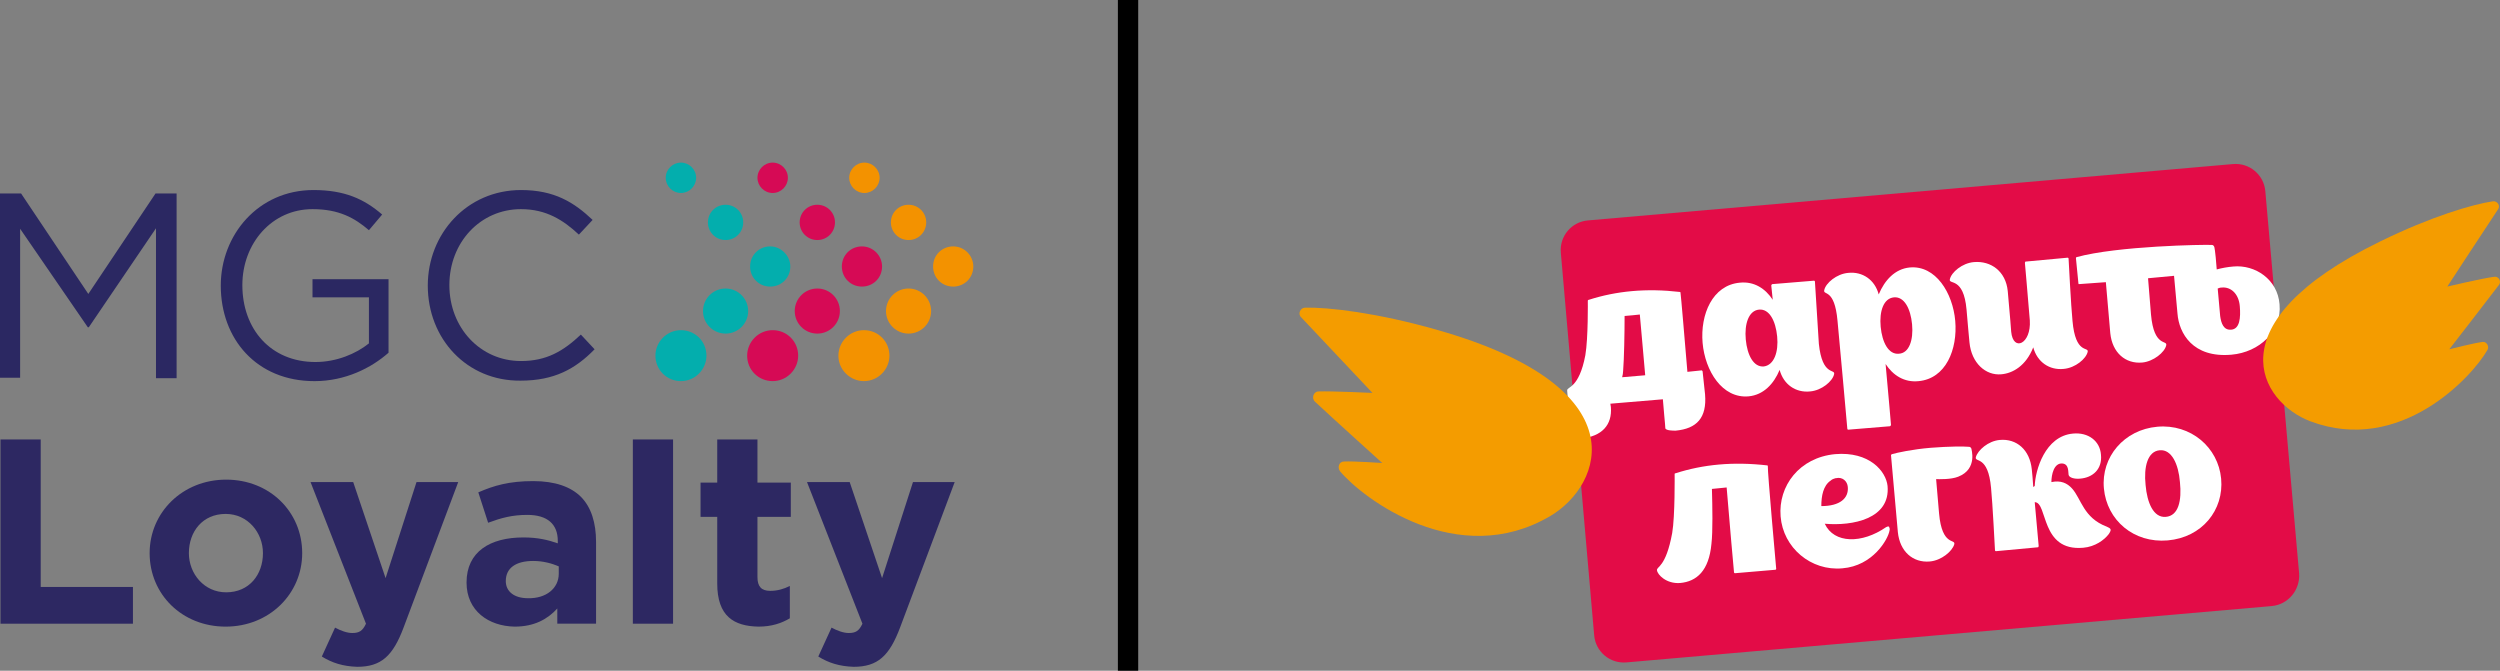 <svg width="123" height="33" viewBox="0 0 123 33" fill="none" xmlns="http://www.w3.org/2000/svg">
<rect x="0" y="0" width="123" height="33" fill="#808080" stroke="none"/>
<g clip-path="url(#clip0_1317_12464)">
<path d="M34.25 8.747C34.25 9.157 33.912 9.495 33.502 9.495C33.091 9.495 32.753 9.157 32.753 8.747C32.753 8.338 33.091 8 33.502 8C33.912 8 34.25 8.338 34.25 8.747Z" fill="#03AEAD"/>
<path d="M36.567 10.942C36.567 11.424 36.181 11.81 35.698 11.81C35.215 11.81 34.829 11.424 34.829 10.942C34.829 10.46 35.215 10.074 35.698 10.074C36.181 10.074 36.567 10.46 36.567 10.942Z" fill="#03AEAD"/>
<path d="M38.884 13.111C38.884 13.666 38.45 14.1 37.895 14.1C37.34 14.1 36.905 13.666 36.905 13.111C36.905 12.557 37.34 12.123 37.895 12.123C38.426 12.123 38.884 12.581 38.884 13.111Z" fill="#03AEAD"/>
<path d="M35.698 16.413C36.311 16.413 36.809 15.917 36.809 15.304C36.809 14.692 36.311 14.195 35.698 14.195C35.085 14.195 34.588 14.692 34.588 15.304C34.588 15.917 35.085 16.413 35.698 16.413Z" fill="#03AEAD"/>
<path d="M34.757 17.498C34.757 18.173 34.202 18.751 33.502 18.751C32.802 18.751 32.247 18.197 32.247 17.498C32.247 16.823 32.802 16.244 33.502 16.244C34.202 16.244 34.757 16.799 34.757 17.498Z" fill="#03AEAD"/>
<path d="M38.764 8.747C38.764 9.157 38.426 9.495 38.015 9.495C37.605 9.495 37.267 9.157 37.267 8.747C37.267 8.338 37.605 8 38.015 8C38.426 8 38.764 8.338 38.764 8.747Z" fill="#D60A55"/>
<path d="M41.081 10.942C41.081 11.424 40.694 11.81 40.212 11.81C39.729 11.81 39.343 11.424 39.343 10.942C39.343 10.46 39.729 10.074 40.212 10.074C40.694 10.074 41.081 10.46 41.081 10.942Z" fill="#D60A55"/>
<path d="M43.398 13.111C43.398 13.666 42.963 14.1 42.408 14.1C41.853 14.1 41.419 13.666 41.419 13.111C41.419 12.557 41.853 12.123 42.408 12.123C42.963 12.123 43.398 12.581 43.398 13.111Z" fill="#D60A55"/>
<path d="M40.212 16.413C40.825 16.413 41.322 15.917 41.322 15.304C41.322 14.692 40.825 14.195 40.212 14.195C39.598 14.195 39.101 14.692 39.101 15.304C39.101 15.917 39.598 16.413 40.212 16.413Z" fill="#D60A55"/>
<path d="M39.27 17.498C39.27 18.173 38.715 18.751 38.015 18.751C37.315 18.751 36.76 18.197 36.76 17.498C36.76 16.823 37.315 16.244 38.015 16.244C38.715 16.244 39.27 16.799 39.27 17.498Z" fill="#D60A55"/>
<path d="M43.277 8.747C43.277 9.157 42.939 9.495 42.529 9.495C42.118 9.495 41.781 9.157 41.781 8.747C41.781 8.338 42.118 8 42.529 8C42.939 8 43.277 8.338 43.277 8.747Z" fill="#F39200"/>
<path d="M45.57 10.942C45.57 11.424 45.184 11.81 44.701 11.81C44.218 11.81 43.832 11.424 43.832 10.942C43.832 10.46 44.218 10.074 44.701 10.074C45.184 10.074 45.57 10.46 45.57 10.942Z" fill="#F39200"/>
<path d="M47.887 13.111C47.887 13.666 47.453 14.1 46.897 14.1C46.342 14.1 45.908 13.666 45.908 13.111C45.908 12.557 46.342 12.123 46.897 12.123C47.453 12.123 47.887 12.581 47.887 13.111Z" fill="#F39200"/>
<path d="M44.701 16.413C45.314 16.413 45.811 15.917 45.811 15.304C45.811 14.692 45.314 14.195 44.701 14.195C44.088 14.195 43.591 14.692 43.591 15.304C43.591 15.917 44.088 16.413 44.701 16.413Z" fill="#F39200"/>
<path d="M43.76 17.498C43.76 18.173 43.205 18.751 42.505 18.751C41.829 18.751 41.249 18.197 41.249 17.498C41.249 16.823 41.805 16.244 42.505 16.244C43.205 16.244 43.76 16.799 43.76 17.498Z" fill="#F39200"/>
<path d="M0 9.52H1.038L4.345 14.462L7.651 9.52H8.689V18.608H7.675V11.231L4.369 16.101H4.32L0.99 11.255V18.584H0V9.52Z" fill="#2B2862"/>
<path d="M10.862 14.051C10.862 11.568 12.696 9.35 15.423 9.35C16.944 9.35 17.91 9.784 18.802 10.555L18.151 11.326C17.451 10.724 16.678 10.29 15.375 10.29C13.372 10.29 11.924 11.977 11.924 14.027C11.924 16.196 13.323 17.811 15.52 17.811C16.558 17.811 17.523 17.402 18.151 16.895V14.629H15.375V13.737H19.116V17.354C18.271 18.101 16.992 18.752 15.472 18.752C12.623 18.752 10.862 16.678 10.862 14.051Z" fill="#2B2862"/>
<path d="M21.047 14.051C21.047 11.495 22.978 9.35 25.633 9.35C27.274 9.35 28.24 9.952 29.157 10.82L28.481 11.543C27.709 10.82 26.864 10.29 25.633 10.29C23.63 10.29 22.109 11.929 22.109 14.027C22.109 16.124 23.63 17.763 25.633 17.763C26.888 17.763 27.709 17.281 28.578 16.462L29.254 17.185C28.312 18.149 27.274 18.728 25.609 18.728C22.978 18.752 21.047 16.678 21.047 14.051Z" fill="#2B2862"/>
<path d="M0 21.621H2.003V28.878H6.541V30.686H0.024V21.621H0Z" fill="#2D2862"/>
<path d="M7.362 27.214C7.362 25.213 8.979 23.598 11.127 23.598C13.275 23.598 14.868 25.189 14.868 27.214C14.868 29.215 13.251 30.83 11.103 30.83C8.955 30.83 7.362 29.239 7.362 27.214ZM12.937 27.214C12.937 26.201 12.189 25.285 11.103 25.285C9.968 25.285 9.293 26.153 9.293 27.214C9.293 28.226 10.041 29.142 11.127 29.142C12.261 29.142 12.937 28.275 12.937 27.214Z" fill="#2D2862"/>
<path d="M15.834 32.301L16.485 30.879C16.751 31.023 17.065 31.144 17.33 31.144C17.668 31.144 17.837 31.048 18.006 30.686L15.279 23.719H17.378L18.971 28.444L20.492 23.719H22.544L19.864 30.855C19.334 32.277 18.754 32.807 17.572 32.807C16.872 32.783 16.341 32.615 15.834 32.301Z" fill="#2D2862"/>
<path d="M22.954 28.66C22.954 27.142 24.112 26.442 25.754 26.442C26.454 26.442 26.96 26.563 27.443 26.732V26.611C27.443 25.791 26.936 25.333 25.947 25.333C25.199 25.333 24.668 25.478 24.016 25.719L23.533 24.224C24.305 23.887 25.054 23.67 26.236 23.67C27.323 23.67 28.095 23.959 28.578 24.441C29.085 24.948 29.326 25.719 29.326 26.659V30.685H27.419V29.938C26.936 30.468 26.285 30.83 25.319 30.83C24.04 30.806 22.954 30.058 22.954 28.66ZM27.491 28.226V27.865C27.154 27.72 26.719 27.599 26.236 27.599C25.392 27.599 24.885 27.937 24.885 28.588C24.885 29.118 25.319 29.432 25.971 29.432C26.864 29.456 27.491 28.95 27.491 28.226Z" fill="#2D2862"/>
<path d="M31.136 21.621H33.115V30.686H31.136V21.621Z" fill="#2D2862"/>
<path d="M35.288 28.709V25.43H34.467V23.743H35.288V21.621H37.267V23.743H38.908V25.43H37.267V28.395C37.267 28.854 37.46 29.07 37.895 29.07C38.257 29.07 38.571 28.974 38.86 28.829V30.421C38.45 30.662 37.967 30.83 37.315 30.83C36.109 30.806 35.288 30.324 35.288 28.709Z" fill="#2D2862"/>
<path d="M40.26 32.301L40.912 30.879C41.177 31.023 41.491 31.144 41.756 31.144C42.094 31.144 42.263 31.048 42.432 30.686L39.705 23.719H41.805L43.398 28.444L44.918 23.719H46.97L44.291 30.855C43.76 32.277 43.181 32.807 41.998 32.807C41.298 32.783 40.767 32.615 40.26 32.301Z" fill="#2D2862"/>
</g>
<g clip-path="url(#clip1_1317_12464)">
<path d="M113.118 28.227L111.453 9.398C111.38 8.603 110.68 8 109.86 8.072L78.12 10.845C77.323 10.917 76.72 11.616 76.793 12.436L78.434 31.264C78.506 32.06 79.206 32.663 80.027 32.59L111.767 29.818C112.587 29.745 113.166 29.022 113.118 28.227Z" fill="#E30C47"/>
<path d="M83.889 19.404C83.985 20.561 83.478 21.091 82.441 21.188C82.32 21.188 81.958 21.188 81.934 21.067C81.934 20.947 81.837 20.03 81.813 19.645L79.23 19.862C79.23 19.91 79.255 19.982 79.255 20.03C79.327 20.898 78.82 21.477 77.782 21.573C77.637 21.573 77.324 21.573 77.299 21.453C77.299 21.332 77.13 19.621 77.106 19.235V19.211C77.082 19.018 77.686 19.138 77.999 17.475C78.144 16.631 78.12 14.799 78.12 14.799C78.12 14.751 78.168 14.751 78.168 14.751C79.52 14.317 80.992 14.172 82.658 14.365C82.658 14.365 82.682 14.365 82.682 14.413C82.706 14.558 82.899 16.848 83.02 18.295L83.72 18.222C83.72 18.222 83.744 18.222 83.768 18.271L83.889 19.404ZM79.93 15.546C79.93 16.414 79.906 17.644 79.858 18.246C79.858 18.343 79.834 18.463 79.81 18.56L80.944 18.463C80.872 17.571 80.751 16.342 80.679 15.474C80.486 15.498 80.22 15.522 79.93 15.546Z" fill="white"/>
<path d="M90.237 18.415C90.164 18.753 89.633 19.211 89.054 19.259C88.354 19.331 87.751 18.921 87.558 18.198C87.268 18.897 86.761 19.428 86.037 19.5C84.734 19.62 83.889 18.246 83.768 16.872C83.647 15.474 84.251 14.027 85.602 13.907C86.302 13.835 86.858 14.196 87.219 14.751C87.171 14.317 87.147 14.052 87.147 14.052C87.147 14.003 87.195 13.979 87.195 13.979L89.247 13.81C89.247 13.81 89.295 13.81 89.295 13.859C89.295 13.859 89.44 16.221 89.488 16.921C89.657 18.536 90.309 18.126 90.237 18.415ZM87.437 16.559C87.364 15.787 87.051 15.185 86.544 15.233C86.037 15.281 85.82 15.932 85.892 16.703C85.964 17.475 86.278 18.078 86.785 18.029C87.292 17.957 87.509 17.306 87.437 16.559Z" fill="white"/>
<path d="M96.198 15.787C96.319 17.186 95.74 18.632 94.388 18.753C93.688 18.825 93.133 18.463 92.771 17.909C92.916 19.452 93.036 20.898 93.036 20.898C93.036 20.947 92.988 20.971 92.988 20.971L90.936 21.14C90.936 21.14 90.888 21.14 90.888 21.091C90.888 21.091 90.478 16.487 90.406 15.787C90.261 14.148 89.681 14.558 89.754 14.269C89.826 13.931 90.357 13.473 90.936 13.425C91.636 13.353 92.24 13.762 92.433 14.486C92.723 13.787 93.23 13.232 93.954 13.16C95.233 13.039 96.078 14.413 96.198 15.787ZM94.074 15.956C94.002 15.185 93.688 14.582 93.181 14.63C92.674 14.678 92.457 15.305 92.529 16.077C92.602 16.848 92.916 17.451 93.423 17.403C93.93 17.379 94.147 16.728 94.074 15.956Z" fill="white"/>
<path d="M102.715 17.306C102.643 17.644 102.112 18.102 101.533 18.15C100.833 18.223 100.229 17.813 100.036 17.09C99.674 18.006 99.022 18.367 98.467 18.415C97.695 18.488 96.995 17.861 96.898 16.848C96.85 16.415 96.826 16.005 96.754 15.233C96.609 13.594 95.861 14.028 95.933 13.739C96.005 13.401 96.536 12.943 97.116 12.895C97.96 12.822 98.684 13.353 98.781 14.317C98.805 14.679 98.902 15.595 98.95 16.318C99.046 17.331 99.94 16.921 99.867 15.764C99.771 14.582 99.626 12.943 99.626 12.943C99.626 12.895 99.65 12.871 99.65 12.871L101.726 12.678C101.726 12.678 101.774 12.678 101.774 12.726C101.774 12.726 101.895 15.088 101.967 15.788C102.112 17.451 102.764 17.041 102.715 17.306Z" fill="white"/>
<path d="M112.153 14.968C112.273 16.294 111.163 17.331 109.787 17.451C107.88 17.62 107.205 16.39 107.132 15.426L106.963 13.57L105.684 13.69L105.829 15.474C105.974 17.113 106.649 16.704 106.577 16.993C106.505 17.331 105.95 17.788 105.394 17.837C104.574 17.909 103.922 17.355 103.826 16.39L103.608 13.883L102.281 13.979C102.281 13.979 102.257 13.979 102.257 13.931L102.136 12.702C102.136 12.678 102.136 12.678 102.16 12.653C104.163 12.099 108.46 12.027 108.822 12.051C108.894 12.051 108.918 12.099 108.942 12.147C108.942 12.147 108.991 12.268 109.063 13.256C109.329 13.184 109.594 13.136 109.884 13.112C110.946 13.015 112.056 13.738 112.153 14.968ZM110.198 15.064C110.149 14.462 109.763 14.1 109.305 14.148C109.232 14.148 109.16 14.172 109.111 14.196L109.232 15.546C109.28 15.908 109.401 16.246 109.763 16.221C110.198 16.197 110.246 15.643 110.198 15.064Z" fill="white"/>
<path d="M87.389 27.985C87.389 28.033 87.34 28.033 87.34 28.033L85.361 28.202C85.361 28.202 85.313 28.202 85.313 28.154C85.313 28.154 85.071 25.502 84.951 23.983C84.734 24.007 84.468 24.031 84.227 24.055C84.251 24.923 84.275 26.153 84.203 26.756C84.082 28.081 83.478 28.612 82.658 28.684C81.982 28.732 81.547 28.274 81.523 28.057C81.499 27.864 81.958 27.937 82.272 26.225C82.416 25.381 82.392 23.332 82.392 23.332C82.392 23.284 82.416 23.284 82.441 23.284C83.792 22.85 85.264 22.705 86.954 22.898C86.954 22.898 86.978 22.898 86.978 22.947C86.954 23.139 87.389 27.985 87.389 27.985Z" fill="white"/>
<path d="M92.964 26.105C92.892 26.539 92.143 27.841 90.647 27.961C89.102 28.106 87.726 26.949 87.606 25.406C87.485 23.911 88.523 22.513 90.285 22.344C91.974 22.2 92.795 23.188 92.868 23.911C93.012 25.526 91.154 25.888 89.778 25.768C90.237 26.756 91.612 26.756 92.795 25.936C92.843 25.912 92.892 25.888 92.94 25.912C92.964 25.985 92.988 26.009 92.964 26.105ZM89.609 24.9C90.526 24.9 90.961 24.514 90.912 23.959C90.888 23.67 90.647 23.453 90.333 23.526H90.309C90.237 23.55 90.14 23.574 90.068 23.646C89.706 23.887 89.609 24.393 89.609 24.9Z" fill="white"/>
<path d="M96.343 23.454C95.981 23.599 95.402 23.574 95.257 23.574L95.402 25.262C95.547 26.901 96.223 26.491 96.15 26.781C96.054 27.118 95.523 27.576 94.943 27.625C94.123 27.697 93.471 27.142 93.374 26.178L93.037 22.393C93.037 22.369 93.085 22.345 93.085 22.345C93.326 22.273 94.099 22.104 94.992 22.031C95.909 21.959 96.609 21.959 96.874 21.983C96.947 21.983 96.971 22.031 96.995 22.08C96.971 22.055 97.333 23.068 96.343 23.454Z" fill="white"/>
<path d="M103.753 26.274C103.536 26.564 103.077 26.901 102.498 26.949C100.374 27.142 100.76 24.707 100.109 24.707C100.205 25.744 100.302 26.853 100.302 26.853C100.302 26.901 100.277 26.925 100.277 26.925L98.202 27.118C98.202 27.118 98.153 27.118 98.153 27.07C98.153 27.07 98.033 24.707 97.96 24.008C97.816 22.369 97.14 22.779 97.212 22.489C97.309 22.152 97.816 21.694 98.395 21.645C99.216 21.573 99.867 22.128 99.964 23.092C99.988 23.285 100.012 23.598 100.036 23.96C100.06 23.936 100.084 23.936 100.109 23.912C100.133 23.14 100.615 21.453 101.991 21.332C102.739 21.26 103.319 21.694 103.367 22.369C103.439 23.068 102.981 23.502 102.329 23.55C102.064 23.574 101.798 23.502 101.774 23.357C101.75 23.212 101.798 22.827 101.46 22.803C101.05 22.779 100.929 23.357 100.929 23.719C101.388 23.622 101.702 23.767 101.943 24.032C102.402 24.538 102.498 25.479 103.657 25.913C103.874 26.009 103.898 26.057 103.753 26.274Z" fill="white"/>
<path d="M106.65 26.588C104.984 26.732 103.657 25.599 103.512 24.032C103.367 22.489 104.501 21.139 106.143 20.995C107.784 20.85 109.136 22.007 109.28 23.55C109.425 25.093 108.339 26.443 106.65 26.588ZM106.553 25.43C107.181 25.382 107.35 24.635 107.253 23.719C107.181 22.827 106.843 22.104 106.263 22.152C105.66 22.2 105.467 22.971 105.563 23.863C105.636 24.731 105.95 25.479 106.553 25.43Z" fill="white"/>
<path d="M76.285 25.382C78.844 23.863 80.703 19.09 70.758 16.245C67.741 15.377 65.327 15.112 64.217 15.136C63.976 15.136 63.831 15.45 64.024 15.618C64.893 16.535 67.524 19.331 67.524 19.331C67.524 19.331 65.52 19.235 64.869 19.259C64.627 19.259 64.507 19.596 64.7 19.765C65.52 20.536 68.007 22.779 68.007 22.779C68.007 22.779 66.582 22.682 66.124 22.706C65.883 22.706 65.786 22.995 65.931 23.188C67.041 24.514 71.724 28.082 76.285 25.382Z" fill="#F49C00"/>
<path d="M113.673 20.729C111.187 19.788 108.846 15.907 117.101 11.881C119.611 10.651 121.663 10.049 122.652 9.904C122.87 9.88 123.038 10.121 122.894 10.314C122.266 11.254 120.408 14.099 120.408 14.099C120.408 14.099 122.145 13.689 122.725 13.617C122.942 13.592 123.087 13.858 122.942 14.027C122.339 14.822 120.504 17.185 120.504 17.185C120.504 17.185 121.735 16.871 122.145 16.823C122.339 16.799 122.483 17.04 122.387 17.209C121.639 18.535 118.09 22.392 113.673 20.729Z" fill="#F49C00"/>
</g>
<rect x="55" width="1" height="33" fill="black"/>
<defs>
<clipPath id="clip0_1317_12464">
<rect width="48" height="25" fill="white" transform="translate(0 8)"/>
</clipPath>
<clipPath id="clip1_1317_12464">
<rect width="60" height="25" fill="white" transform="translate(63 8)"/>
</clipPath>
</defs>
</svg>

